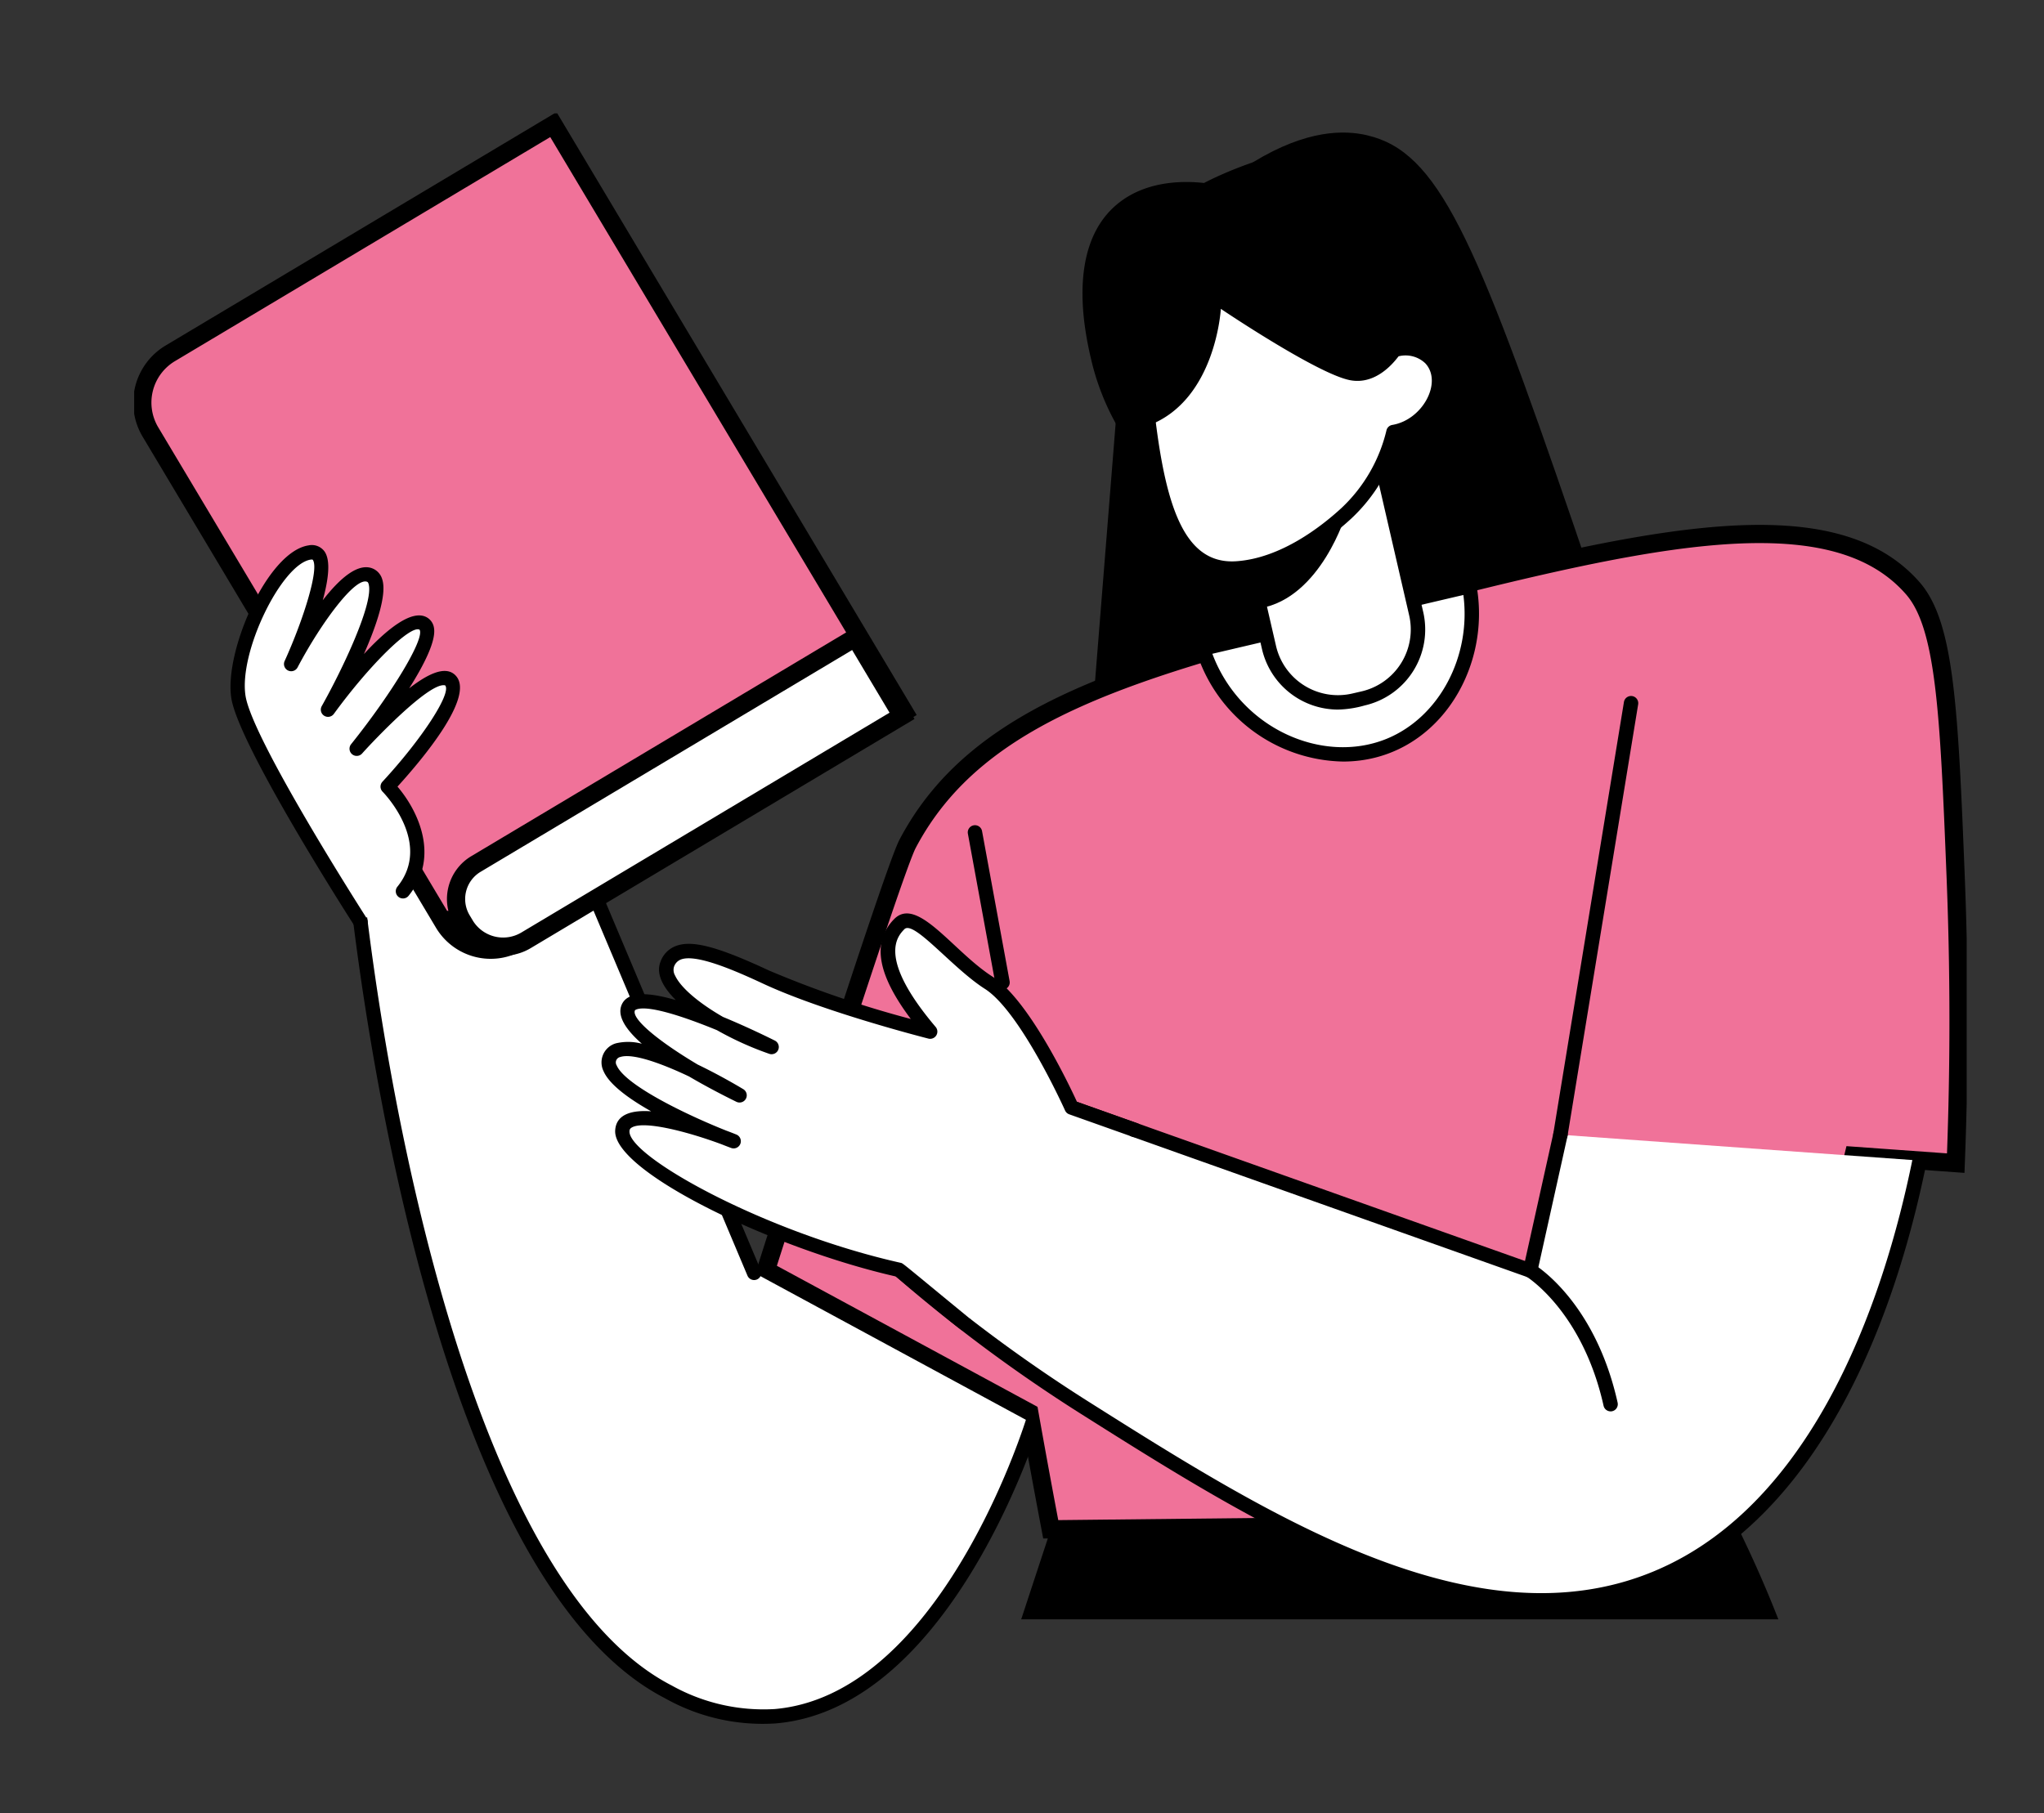 <svg xmlns="http://www.w3.org/2000/svg" xmlns:xlink="http://www.w3.org/1999/xlink" width="224.574" height="199.241" viewBox="0 0 224.574 199.241">
  <rect x="0" y="0" width="224.574" height="199.241" fill="#333333" stroke="none"/>
  <defs>
    <clipPath id="clip-path">
      <path id="パス_976" data-name="パス 976" d="M4679.521,4371.15v199.241h101.748l9.529-21.283h113.3V4381.654Z" transform="translate(-3376)" fill="#009ee5"/>
    </clipPath>
    <clipPath id="clip-path-2">
      <rect id="長方形_23237" data-name="長方形 23237" width="201.338" height="271.803" fill="none"/>
    </clipPath>
  </defs>
  <g id="member_deco_02" transform="translate(-1303.521 -4371.151)" clip-path="url(#clip-path)">
    <g id="グループ_10793" data-name="グループ 10793" transform="translate(1318.262 4383.616)">
      <g id="グループ_10792" data-name="グループ 10792" clip-path="url(#clip-path-2)">
        <path id="パス_949" data-name="パス 949" d="M147.781,2.653c-2.508-.583-6.62-.665-12.558,2.96L120.916,24.419l-4.373,54.758,62.917-6.813c-2.373-7.244-5.4-16.335-8.986-26.806-10.9-31.818-14.942-41.1-22.693-42.9" transform="translate(-12.292 -0.248)"/>
        <path id="パス_950" data-name="パス 950" d="M183.263,173.04a131.806,131.806,0,0,1,9.6,25.666c3.092,11.945,3.747,21.469,4.253,33.782.6,14.664,1.017,33.809.533,56.619l-127.8.946,38.23-116.2,75.19-.81" transform="translate(-7.366 -18.251)"/>
        <path id="パス_951" data-name="パス 951" d="M203.609,57.64c-9.349-10.713-31.048-5.161-59.9,2.219-25.534,6.533-42.851,11.222-50.553,25.865-1.609,3.06-14.487,43.454-15.561,46.851l28.94,15.665c.832,4.688,1.624,8.977,2.351,12.808l75.19-.81A275.221,275.221,0,0,0,197.087,120l11.233.808c.3-7.685.507-18.489-.006-31.427-.73-18.4-1.167-27.69-4.7-31.743" transform="translate(-8.184 -5.449)" fill="#f07299"/>
        <path id="パス_952" data-name="パス 952" d="M203.609,57.64c-9.349-10.713-31.048-5.161-59.9,2.219-25.534,6.533-42.851,11.222-50.553,25.865-1.609,3.06-14.487,43.454-15.561,46.851l28.94,15.665c.832,4.688,1.624,8.977,2.351,12.808l75.19-.81A275.221,275.221,0,0,0,197.087,120l11.233.808c.3-7.685.507-18.489-.006-31.427C207.583,70.978,207.146,61.693,203.609,57.64Z" transform="translate(-8.184 -5.449)" fill="none" stroke="#000" stroke-miterlimit="10" stroke-width="2"/>
        <path id="パス_953" data-name="パス 953" d="M166.613,124.736,163.3,139.657l-59.5-21.143-9.842,21.071a167.62,167.62,0,0,0,20.363,15.14c20.587,13.006,40.352,25.01,58.878,20.071,18.311-4.881,28.418-25.232,32.874-47.22Z" transform="translate(-9.91 -12.5)" fill="#fff"/>
        <path id="パス_954" data-name="パス 954" d="M164.4,176.6c-16.87,0-34.633-11.223-50.591-21.3a168.81,168.81,0,0,1-20.46-15.211.792.792,0,0,1-.2-.933l9.842-21.07a.789.789,0,0,1,.982-.411l58.653,20.843,3.119-14.046a.792.792,0,1,1,1.546.344l-3.314,14.921a.792.792,0,0,1-1.038.574l-58.817-20.9-9.285,19.876a167.316,167.316,0,0,0,19.817,14.678c18.525,11.7,39.523,24.968,58.251,19.975,21.023-5.605,29.262-31.61,32.3-46.612a.792.792,0,1,1,1.552.314C201.817,152.03,189.387,176.6,164.4,176.6" transform="translate(-9.817 -12.406)"/>
        <path id="パス_955" data-name="パス 955" d="M70.992,136.214q-11.1-26.327-22.206-52.656l-21.45,10.6c.916,8.316,8.75,75.015,34.256,88.131a21.37,21.37,0,0,0,11.74,2.667c17.99-1.552,27.349-29.446,28.235-32.191Z" transform="translate(-2.883 -8.813)" fill="#fff"/>
        <path id="パス_956" data-name="パス 956" d="M61.137,182.9c-25.132-12.924-33.3-76.2-34.681-88.748a.792.792,0,0,1,.436-.8l21.45-10.6a.793.793,0,0,1,1.081.4l22.2,52.655a.792.792,0,1,1-1.459.615L48.29,84.548l-20.2,9.98c2.739,24.2,12.168,75.854,33.769,86.962a20.712,20.712,0,0,0,11.31,2.583c17.328-1.5,26.556-28.564,27.552-31.645a.791.791,0,1,1,1.5.487C101.2,156.1,91.652,184.066,73.3,185.65A21.859,21.859,0,0,1,61.137,182.9" transform="translate(-2.79 -8.72)"/>
        <path id="パス_957" data-name="パス 957" d="M160.532,58.078c1.409,7.64-2.559,14.979-8.8,17.513-7.6,3.087-17.536-1.374-20.46-10.654l29.261-6.859" transform="translate(-13.845 -6.125)" fill="#fff"/>
        <path id="パス_958" data-name="パス 958" d="M146.56,77.258a17.24,17.24,0,0,1-16.137-12.176A.792.792,0,0,1,131,64.074l29.262-6.859a.792.792,0,0,1,.96.626c1.743,9.456-4.576,19.418-14.659,19.418M132.212,65.415c3.079,8.215,12.111,12.2,19.129,9.351,5.8-2.357,9.335-9.055,8.45-15.814Z" transform="translate(-13.752 -6.032)"/>
        <path id="パス_959" data-name="パス 959" d="M148.276,68.516l1.015-.234a7.776,7.776,0,0,0,5.829-9.324l-3.475-15.067a7.773,7.773,0,0,0-9.323-5.829l-1.015.234a7.773,7.773,0,0,0-5.829,9.323l3.474,15.067a7.777,7.777,0,0,0,9.324,5.83" transform="translate(-14.268 -3.993)" fill="#fff"/>
        <path id="パス_960" data-name="パス 960" d="M146.435,69.414a8.579,8.579,0,0,1-8.346-6.642L134.614,47.7a8.562,8.562,0,0,1,6.423-10.273l1.014-.234a8.578,8.578,0,0,1,10.273,6.423L155.8,58.686a8.563,8.563,0,0,1-6.423,10.274,11.526,11.526,0,0,1-2.941.454m1.748-.991h0Zm-4.194-29.863a10.249,10.249,0,0,0-2.6.415,6.978,6.978,0,0,0-5.235,8.374l3.474,15.067a6.981,6.981,0,0,0,8.375,5.236l1.014-.234a6.98,6.98,0,0,0,5.236-8.375l-3.475-15.067a6.985,6.985,0,0,0-6.791-5.416" transform="translate(-14.174 -3.9)"/>
        <path id="パス_961" data-name="パス 961" d="M124.154,32.493a9.826,9.826,0,0,1,2.152-7.157,17.127,17.127,0,0,1,7.362-5.388,14.455,14.455,0,0,1,9.07-.652,14.732,14.732,0,0,1,6.808,4.381,11.51,11.51,0,0,1,2.121,4.278,3.916,3.916,0,0,1,3.86.957c2.385,2.559-.135,7.44-4.08,8.09a17.95,17.95,0,0,1-5.195,8.951c-2.52,2.32-7.011,5.705-12.037,6.043-7.05.473-8.939-8.173-10.062-19.5" transform="translate(-13.09 -1.986)" fill="#fff"/>
        <path id="パス_962" data-name="パス 962" d="M133.559,52.713c-7.629,0-9.269-9.977-10.285-20.234a10.544,10.544,0,0,1,2.325-7.734,17.7,17.7,0,0,1,7.705-5.633,15.221,15.221,0,0,1,9.551-.672,15.58,15.58,0,0,1,7.213,4.647,12.008,12.008,0,0,1,2.065,3.876,4.548,4.548,0,0,1,3.88,1.317c2.717,2.913.264,8.213-4.027,9.3a18.517,18.517,0,0,1-5.291,8.859c-3.543,3.261-8.367,6.27-13.135,6.27m-8.71-20.391c1.18,11.9,3.148,19.186,9.221,18.79,4.893-.327,9.339-3.8,11.554-5.834a17.155,17.155,0,0,0,4.967-8.577.793.793,0,0,1,.635-.572c3.346-.555,5.545-4.711,3.628-6.769a3.147,3.147,0,0,0-3.1-.727.791.791,0,0,1-.949-.564,10.687,10.687,0,0,0-1.972-3.985,14.12,14.12,0,0,0-6.4-4.117,13.747,13.747,0,0,0-8.589.632,16.151,16.151,0,0,0-7.018,5.144,8.975,8.975,0,0,0-1.979,6.58" transform="translate(-12.996 -1.893)"/>
        <path id="パス_963" data-name="パス 963" d="M147.623,49.151s-2.738,9.26-9.472,10.416l-1.05-4.554s6.908-1.08,10.522-5.862" transform="translate(-14.46 -5.184)"/>
        <path id="パス_964" data-name="パス 964" d="M151.767,26.266s-2.3,4.218-5.959,3.461S131.676,21.9,131.676,21.9s-.54,9.988-7.9,12.8l1.006,5.946a27.307,27.307,0,0,1-7.234-12.685c-.678-2.8-3.079-12.693,2.71-17.538,3.3-2.766,7.7-2.562,9.571-2.354,0,0,13.77-7.4,21.941-2.187s3.875,23.72,3.875,23.72a5.246,5.246,0,0,0-3.875-3.335" transform="translate(-12.284 -0.424)"/>
        <path id="パス_965" data-name="パス 965" d="M84.708,65.911,42.358,91.2a6,6,0,0,1-8.232-2.075L1.893,35.156a6.306,6.306,0,0,1,2.181-8.647L46.165,1.372Z" transform="translate(-0.105 -0.145)" fill="#f07299"/>
        <path id="パス_966" data-name="パス 966" d="M84.708,65.911,42.358,91.2a6,6,0,0,1-8.232-2.075L1.893,35.156a6.306,6.306,0,0,1,2.181-8.647L46.165,1.372Z" transform="translate(-0.105 -0.145)" fill="none" stroke="#000" stroke-miterlimit="10" stroke-width="2"/>
        <path id="パス_967" data-name="パス 967" d="M88.534,72.993,47.222,97.665a4.907,4.907,0,0,1-6.729-1.7l-.322-.54a4.485,4.485,0,0,1,1.55-6.15L83.4,64.39Z" transform="translate(-4.17 -6.791)" fill="#fff"/>
        <path id="パス_968" data-name="パス 968" d="M88.534,72.993,47.222,97.665a4.907,4.907,0,0,1-6.729-1.7l-.322-.54a4.485,4.485,0,0,1,1.55-6.15L83.4,64.39Z" transform="translate(-4.17 -6.791)" fill="none" stroke="#000" stroke-miterlimit="10" stroke-width="2"/>
        <path id="パス_969" data-name="パス 969" d="M26.206,94.533S13.617,74.945,12.8,69.834s4.038-15.33,7.823-15.9S18.6,66.176,18.6,66.176s5.867-11.1,8.706-9.715-4.669,14.762-4.669,14.762,7.949-10.914,10.472-9.463-7.318,13.753-7.318,13.753,8.579-9.652,10.346-7.444S29.2,79.676,29.2,79.676s6.046,6.138,1.658,11.522Z" transform="translate(-1.34 -5.687)" fill="#fff"/>
        <path id="パス_970" data-name="パス 970" d="M26.115,95.232a.79.79,0,0,1-.666-.363c-.518-.806-12.688-19.789-13.524-25-.818-5.088,3.945-16.124,8.486-16.806a1.721,1.721,0,0,1,1.723.632c.737.975.463,3.114-.165,5.4,1.856-2.393,3.943-4.247,5.594-3.44a1.842,1.842,0,0,1,.946,1.158c.52,1.664-.645,5.068-2.018,8.192,2.52-2.726,5.28-4.97,6.922-4.025a1.584,1.584,0,0,1,.771,1.126c.267,1.4-1.065,4.045-2.722,6.669,1.542-1.19,3.986-2.812,5.2-1.3,1.868,2.336-3.552,8.875-6.484,12.1,2.194,2.556,4.744,7.672,1.2,12.022a.792.792,0,0,1-1.227-1c3.882-4.762-1.384-10.236-1.61-10.467a.793.793,0,0,1-.016-1.093c4.314-4.658,7.6-9.7,6.9-10.575-.009-.012-.022-.029-.109-.03-1.817-.182-7.806,6.133-9.027,7.506a.792.792,0,0,1-1.21-1.021c4.593-5.74,8.111-11.621,7.528-12.585-.981-.563-5.483,3.845-9.425,9.257a.792.792,0,0,1-1.33-.853C24.177,66.606,27.627,59.3,27,57.285c-.053-.168-.112-.2-.131-.207-1.277-.623-5.053,4.444-7.658,9.374a.791.791,0,0,1-1.421-.7C19.866,61.17,21.6,55.613,20.87,54.648c-.03-.04-.138-.033-.225-.021-3.173.474-7.934,10.152-7.159,14.989.785,4.889,13.168,24.2,13.293,24.4a.793.793,0,0,1-.665,1.22" transform="translate(-1.248 -5.593)"/>
        <path id="パス_971" data-name="パス 971" d="M116.1,122.182l-6.951-2.47s-4.944-11.059-9.108-13.709S92.03,97.675,90.2,99.568s-2.28,5.094,3.406,11.8c0,0-11.419-2.906-18.043-6s-9.9-3.848-10.851-1.387,4.955,6.806,11.481,9.084c0,0-14.635-7.318-15.771-4.289s12.238,9.588,12.238,9.588-12.743-7.7-14.257-4.163,13.626,9.21,13.626,9.21-12.049-4.857-12.239-1.135S76.132,134.391,90.2,137.546l7.239,5.941Z" transform="translate(-6.149 -10.461)" fill="#fff"/>
        <path id="パス_972" data-name="パス 972" d="M97.346,144.183c-.409,0-.112.14-7.6-6-13.432-3.052-31.071-11.5-30.841-16.037.1-1.911,2.042-2.253,3.95-2.116-2.447-1.381-4.6-2.947-5.232-4.42a2.18,2.18,0,0,1,1.367-3.052,5.8,5.8,0,0,1,2.846.046c-1.687-1.483-2.711-2.964-2.251-4.2.726-1.936,3.987-1.166,5.979-.6-1.138-1.136-2.262-2.7-1.686-4.2a2.868,2.868,0,0,1,1.629-1.715c1.785-.723,4.577,0,10.3,2.669a115.312,115.312,0,0,0,15.578,5.325c-3.7-4.929-4.283-8.441-1.846-10.961,2.546-2.633,6.505,3.562,10.835,6.316,3.963,2.523,8.406,11.878,9.265,13.744l6.633,2.357a.791.791,0,1,1-.53,1.491l-6.951-2.47a.787.787,0,0,1-.457-.422c-.049-.108-4.895-10.873-8.811-13.365-3.564-2.268-7.826-7.6-8.847-6.552-.746.772-3.016,3.121,3.441,10.74a.792.792,0,0,1-.8,1.278c-.469-.119-11.566-2.96-18.181-6.048-3.36-1.568-7.427-3.285-9.033-2.636a1.291,1.291,0,0,0-.743.816,1.228,1.228,0,0,0,.128.94c.626,1.351,2.641,3.037,5.264,4.548,2.6,1.074,4.856,2.179,5.7,2.6a.792.792,0,0,1-.615,1.455,35.034,35.034,0,0,1-5.749-2.6c-3.766-1.548-7.578-2.774-8.859-2.275-.137.055-.155.1-.162.121-.348.929,2.6,3.374,6.906,5.933,2.473,1.192,4.538,2.421,5,2.7a.791.791,0,0,1-.757,1.388c-1.352-.663-3.263-1.644-5.2-2.783-3.069-1.454-6.191-2.575-7.546-2.138a.609.609,0,0,0-.4.925c.91,2.132,7.441,5.335,12.022,7.161.5.185.887.339,1.129.437a.792.792,0,0,1-.574,1.476c-.174-.066-.538-.2-1.038-.4-3.645-1.358-8.595-2.67-9.913-1.829a.43.43,0,0,0-.219.394c-.14,2.756,14.821,11.1,29.79,14.455.288.064.054-.066,7.57,6.1a.793.793,0,0,1-.5,1.4" transform="translate(-6.056 -10.366)"/>
        <path id="パス_973" data-name="パス 973" d="M180.206,157.538a.79.79,0,0,1-.771-.619c-2.307-10.348-8.4-14.147-8.463-14.185a.791.791,0,0,1,.816-1.356c.274.164,6.728,4.14,9.191,15.2a.792.792,0,0,1-.773.964" transform="translate(-17.992 -14.899)"/>
        <path id="パス_974" data-name="パス 974" d="M106.2,105.514a.791.791,0,0,1-.777-.649L102.4,88.38a.791.791,0,1,1,1.556-.286l3.028,16.486a.792.792,0,0,1-.779.935" transform="translate(-10.799 -9.223)"/>
        <path id="パス_975" data-name="パス 975" d="M175.086,120.575a.793.793,0,0,1-.783-.92l7.763-47.438a.792.792,0,0,1,1.563.255l-7.762,47.439a.794.794,0,0,1-.781.664" transform="translate(-18.383 -7.547)"/>
      </g>
    </g>
  </g>
</svg>
